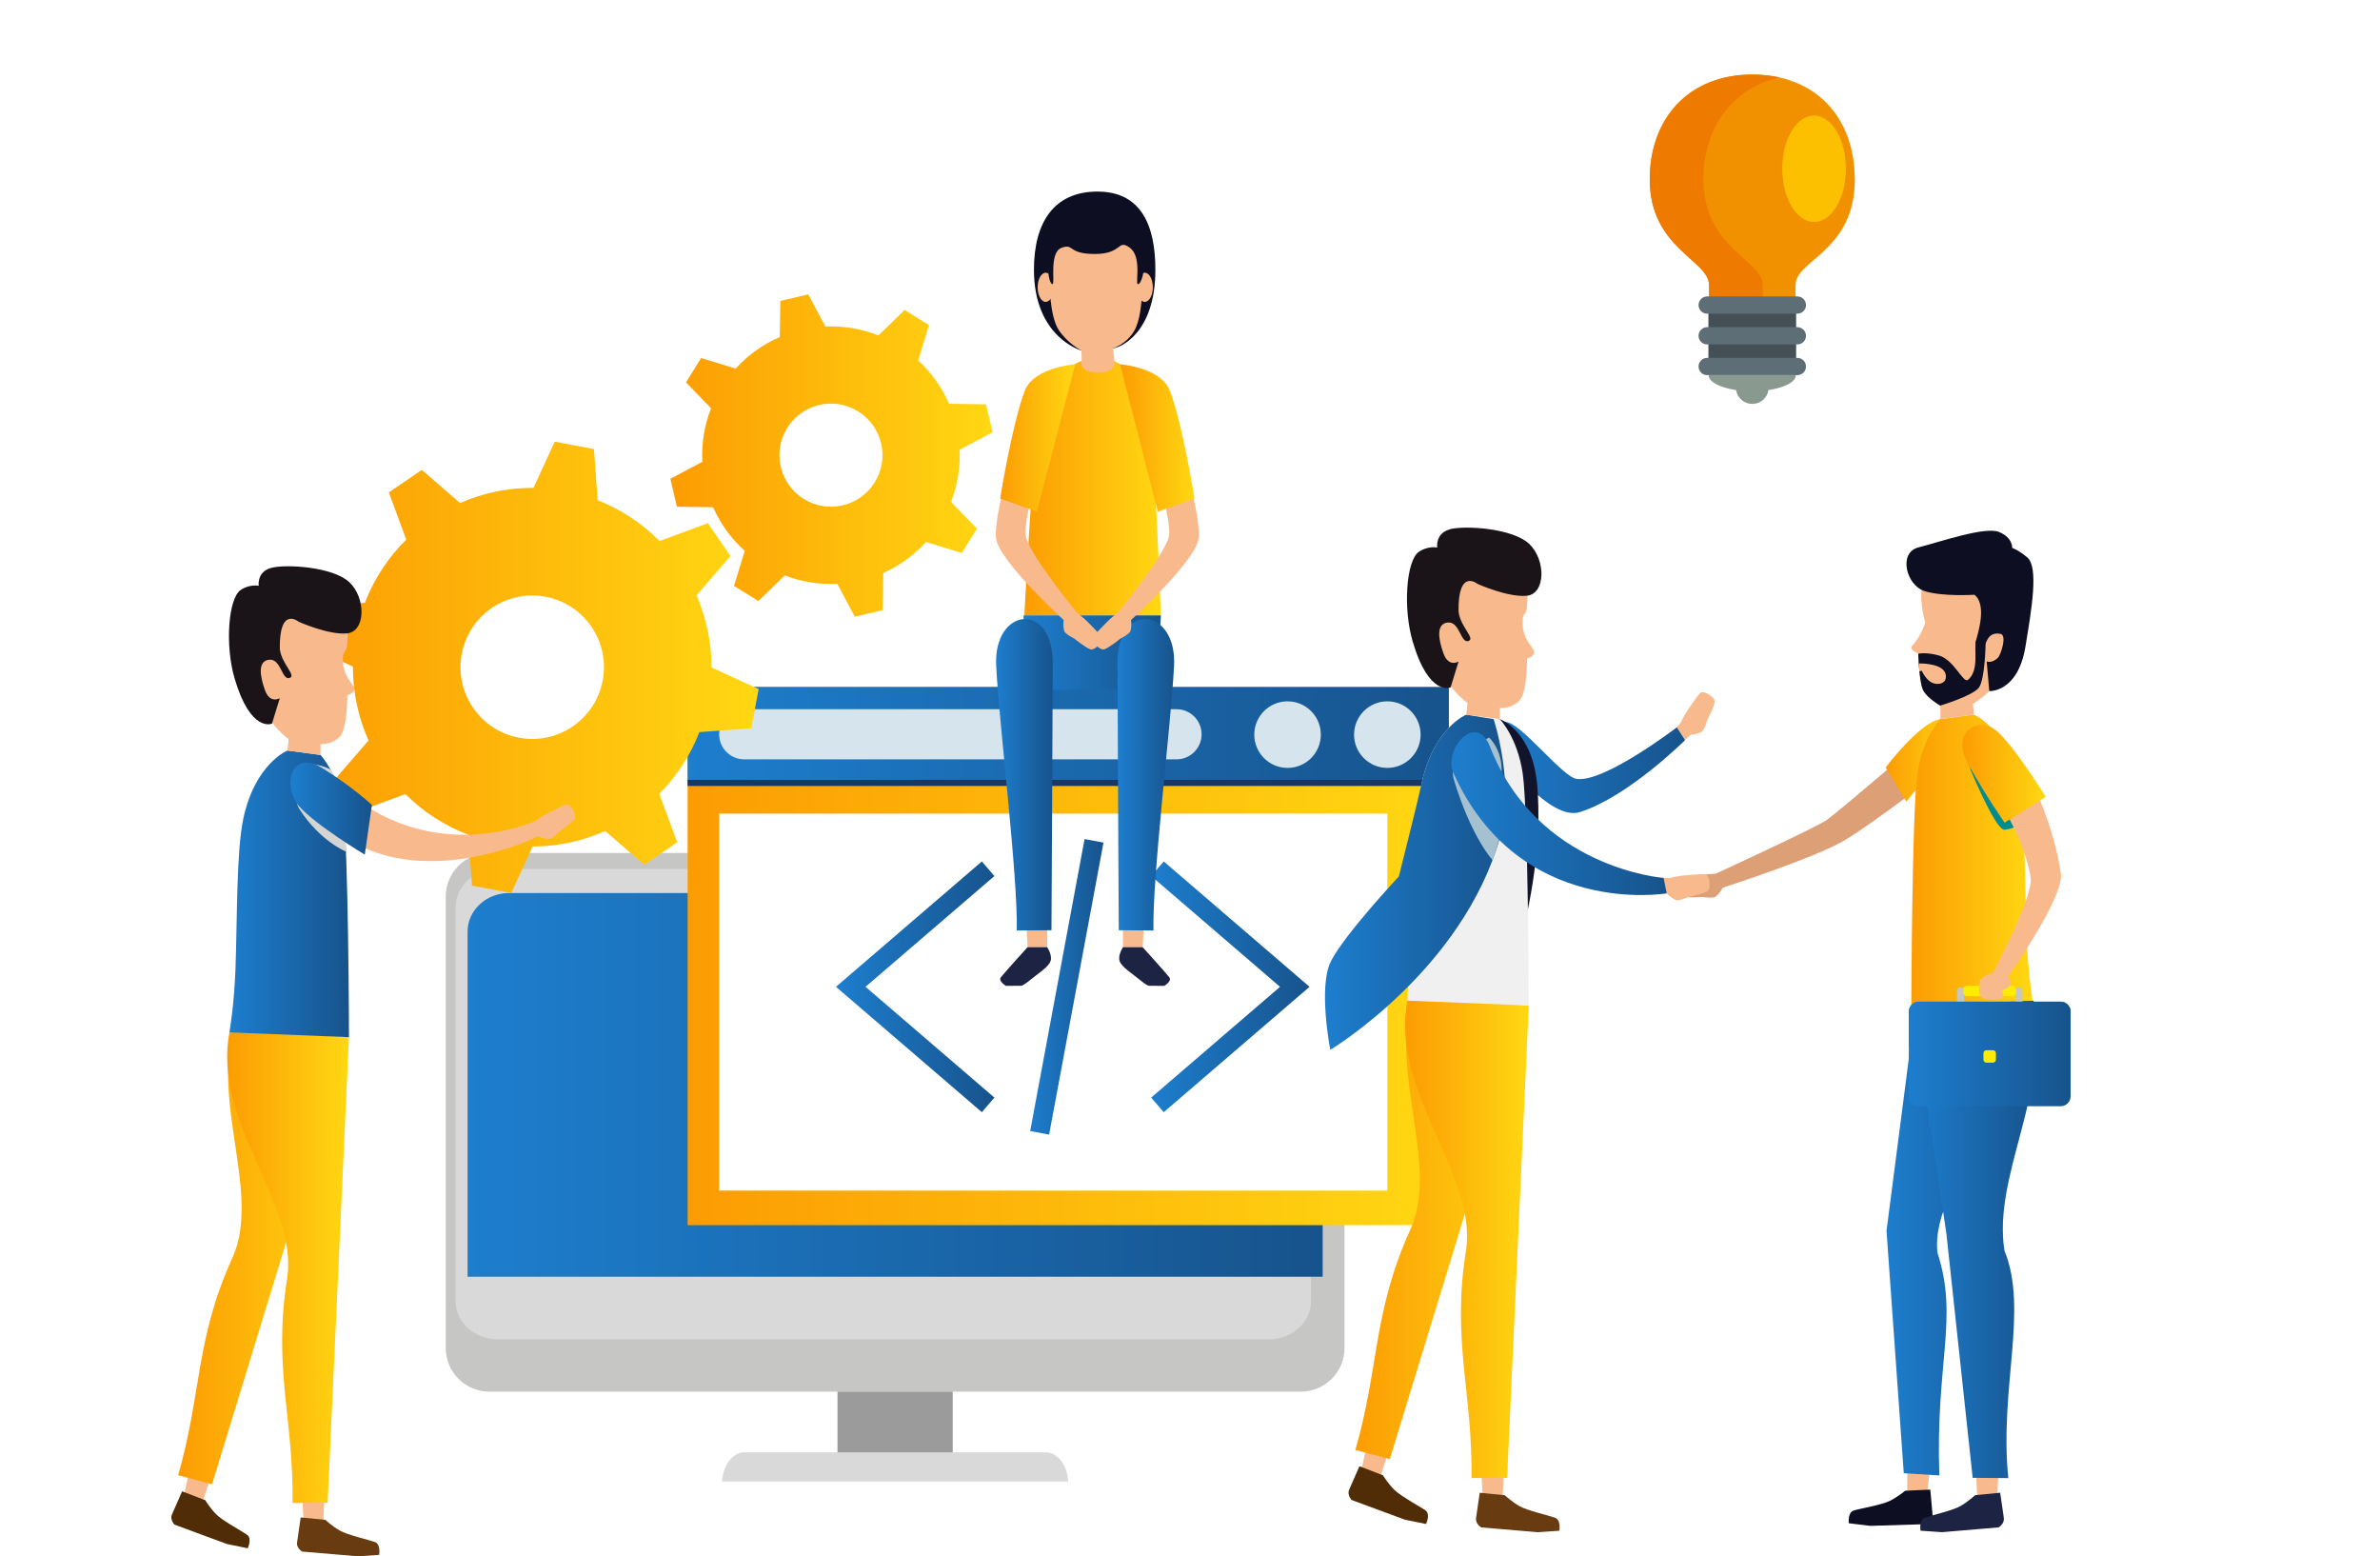 <?xml version="1.0" encoding="UTF-8"?>
<svg xmlns="http://www.w3.org/2000/svg" xmlns:xlink="http://www.w3.org/1999/xlink" viewBox="0 0 618 404">
  <defs>
    <style>
      .cls-1 {
        stroke: #193761;
        stroke-width: 1.58px;
      }

      .cls-1, .cls-2 {
        fill: #fff;
      }

      .cls-1, .cls-3, .cls-4, .cls-5 {
        stroke-miterlimit: 10;
      }

      .cls-6 {
        fill: #008c8f;
      }

      .cls-7 {
        fill: #dd9f76;
      }

      .cls-8 {
        fill: url(#linear-gradient-15);
      }

      .cls-9 {
        fill: url(#linear-gradient-13);
      }

      .cls-10 {
        fill: url(#linear-gradient-28);
      }

      .cls-11 {
        fill: #fcc000;
      }

      .cls-12 {
        fill: url(#linear-gradient-2);
      }

      .cls-13 {
        fill: url(#linear-gradient-25);
      }

      .cls-14 {
        fill: url(#linear-gradient-10);
      }

      .cls-15 {
        fill: url(#linear-gradient-12);
      }

      .cls-16 {
        fill: #5d6e77;
      }

      .cls-17 {
        fill: url(#linear-gradient-27);
      }

      .cls-18 {
        fill: #f0f0f0;
      }

      .cls-19 {
        fill: url(#linear-gradient-26);
      }

      .cls-20 {
        fill: #454f56;
      }

      .cls-21 {
        fill: #8a9990;
      }

      .cls-22 {
        fill: #1a1418;
      }

      .cls-23 {
        fill: url(#linear-gradient-30);
      }

      .cls-3 {
        stroke: url(#linear-gradient-6);
      }

      .cls-3, .cls-4, .cls-5 {
        fill: none;
        stroke-width: 5px;
      }

      .cls-24 {
        fill: url(#linear-gradient-3);
      }

      .cls-25 {
        fill: url(#linear-gradient-22);
      }

      .cls-26 {
        fill: url(#linear-gradient-24);
      }

      .cls-27 {
        fill: #d6e5ed;
      }

      .cls-28 {
        isolation: isolate;
      }

      .cls-29 {
        fill: #12142b;
      }

      .cls-4 {
        stroke: url(#linear-gradient-4);
      }

      .cls-30 {
        fill: url(#linear-gradient-8);
      }

      .cls-31 {
        fill: #259cc5;
      }

      .cls-32 {
        fill: #ee7a00;
      }

      .cls-33 {
        fill: #a5c1d0;
        mix-blend-mode: multiply;
      }

      .cls-34 {
        fill: #f8ba8c;
      }

      .cls-35 {
        fill: #9c9b9b;
      }

      .cls-36 {
        fill: #502d07;
      }

      .cls-37 {
        fill: url(#linear-gradient-14);
      }

      .cls-38 {
        fill: #683b11;
      }

      .cls-39 {
        fill: url(#linear-gradient-29);
      }

      .cls-40 {
        fill: url(#linear-gradient-20);
      }

      .cls-41 {
        fill: url(#linear-gradient-17);
      }

      .cls-42 {
        fill: url(#linear-gradient-7);
      }

      .cls-43 {
        fill: url(#linear-gradient-9);
      }

      .cls-44 {
        fill: #f29100;
      }

      .cls-45 {
        fill: url(#linear-gradient-11);
      }

      .cls-46 {
        fill: url(#linear-gradient-19);
      }

      .cls-47 {
        fill: #d4d4d3;
      }

      .cls-48 {
        fill: url(#linear-gradient-21);
      }

      .cls-49 {
        fill: #1d2342;
      }

      .cls-50 {
        fill: url(#linear-gradient-16);
      }

      .cls-51 {
        fill: url(#linear-gradient);
      }

      .cls-52 {
        fill: #0e0e22;
      }

      .cls-53 {
        fill: url(#linear-gradient-23);
      }

      .cls-54 {
        fill: url(#linear-gradient-31);
      }

      .cls-55 {
        fill: #ffec00;
      }

      .cls-56 {
        fill: #d9d9d9;
      }

      .cls-57 {
        fill: #c6c6c5;
      }

      .cls-5 {
        stroke: url(#linear-gradient-5);
      }

      .cls-58 {
        fill: url(#linear-gradient-18);
      }
    </style>
    <linearGradient id="linear-gradient" x1="121.41" y1="281.62" x2="343.45" y2="281.62" gradientUnits="userSpaceOnUse">
      <stop offset="0" stop-color="#1d7ece"/>
      <stop offset="1" stop-color="#17538c"/>
    </linearGradient>
    <linearGradient id="linear-gradient-2" x1="178.55" y1="248.19" x2="376.22" y2="248.19" gradientUnits="userSpaceOnUse">
      <stop offset="0" stop-color="#fc9c03"/>
      <stop offset=".99" stop-color="#ffd712"/>
    </linearGradient>
    <linearGradient id="linear-gradient-3" x1="178.55" y1="190.78" x2="376.22" y2="190.78" xlink:href="#linear-gradient"/>
    <linearGradient id="linear-gradient-4" x1="217.08" y1="256.17" x2="258.21" y2="256.17" xlink:href="#linear-gradient"/>
    <linearGradient id="linear-gradient-5" x1="298.92" y1="256.17" x2="340.05" y2="256.17" xlink:href="#linear-gradient"/>
    <linearGradient id="linear-gradient-6" x1="267.5" y1="256.17" x2="286.53" y2="256.17" xlink:href="#linear-gradient"/>
    <linearGradient id="linear-gradient-7" x1="174.07" y1="118.23" x2="257.73" y2="118.23" xlink:href="#linear-gradient-2"/>
    <linearGradient id="linear-gradient-8" x1="79.82" y1="173.23" x2="196.99" y2="173.23" xlink:href="#linear-gradient-2"/>
    <linearGradient id="linear-gradient-9" x1="46.25" y1="323.07" x2="90.4" y2="323.07" xlink:href="#linear-gradient-2"/>
    <linearGradient id="linear-gradient-10" x1="58.98" y1="329.08" x2="90.62" y2="329.08" xlink:href="#linear-gradient-2"/>
    <linearGradient id="linear-gradient-11" x1="59.58" y1="232.04" x2="90.62" y2="232.04" xlink:href="#linear-gradient"/>
    <linearGradient id="linear-gradient-12" x1="75.41" y1="209.9" x2="96.56" y2="209.9" xlink:href="#linear-gradient"/>
    <linearGradient id="linear-gradient-13" x1="489.62" y1="197.33" x2="508.19" y2="197.33" xlink:href="#linear-gradient-2"/>
    <linearGradient id="linear-gradient-14" x1="489.86" y1="321.47" x2="527.16" y2="321.47" xlink:href="#linear-gradient"/>
    <linearGradient id="linear-gradient-15" x1="496.53" y1="321.73" x2="528.89" y2="321.73" xlink:href="#linear-gradient"/>
    <linearGradient id="linear-gradient-16" x1="496.31" y1="223.26" x2="527.81" y2="223.26" xlink:href="#linear-gradient-2"/>
    <linearGradient id="linear-gradient-17" x1="495.66" y1="273.6" x2="537.66" y2="273.6" xlink:href="#linear-gradient"/>
    <linearGradient id="linear-gradient-18" x1="495.66" y1="269.29" x2="537.66" y2="269.29" xlink:href="#linear-gradient"/>
    <linearGradient id="linear-gradient-19" x1="495.66" y1="267.89" x2="537.66" y2="267.89" xlink:href="#linear-gradient"/>
    <linearGradient id="linear-gradient-20" x1="509.56" y1="200.89" x2="531.21" y2="200.89" xlink:href="#linear-gradient-2"/>
    <linearGradient id="linear-gradient-21" x1="386.88" y1="199.24" x2="437.54" y2="199.24" xlink:href="#linear-gradient"/>
    <linearGradient id="linear-gradient-22" x1="351.95" y1="315.63" x2="396.74" y2="315.63" xlink:href="#linear-gradient-2"/>
    <linearGradient id="linear-gradient-23" x1="364.87" y1="321.73" x2="396.97" y2="321.73" xlink:href="#linear-gradient-2"/>
    <linearGradient id="linear-gradient-24" x1="344.05" y1="229.03" x2="390.91" y2="229.03" xlink:href="#linear-gradient"/>
    <linearGradient id="linear-gradient-25" x1="376.88" y1="211.21" x2="432.78" y2="211.21" xlink:href="#linear-gradient"/>
    <linearGradient id="linear-gradient-26" x1="265.77" y1="169.4" x2="301.43" y2="169.4" xlink:href="#linear-gradient"/>
    <linearGradient id="linear-gradient-27" x1="258.64" y1="201.13" x2="273.36" y2="201.13" xlink:href="#linear-gradient"/>
    <linearGradient id="linear-gradient-28" x1="290.17" y1="201.13" x2="304.88" y2="201.13" xlink:href="#linear-gradient"/>
    <linearGradient id="linear-gradient-29" x1="266" y1="126.72" x2="301.43" y2="126.72" xlink:href="#linear-gradient-2"/>
    <linearGradient id="linear-gradient-30" x1="290.86" y1="113.7" x2="310.19" y2="113.7" xlink:href="#linear-gradient-2"/>
    <linearGradient id="linear-gradient-31" x1="259.69" y1="113.7" x2="279.19" y2="113.7" xlink:href="#linear-gradient-2"/>
  </defs>
  <g class="cls-28">
    <rect class="cls-2" width="618" height="404"/>
    <g id="Layer_1" data-name="Layer 1">
      <g>
        <path class="cls-44" d="M481.62,46.56c0-15.82-9.94-27.21-26.62-27.21s-26.62,11.39-26.62,27.21c0,17.93,15.4,20.93,15.4,27.44v5.94h22.46v-5.94c0-6.52,15.4-8.76,15.4-27.44Z"/>
        <path class="cls-32" d="M442.32,46.56c0-13.44,7.53-23.68,19.73-26.46-2.19-.49-4.55-.75-7.05-.75-16.2,0-26.62,11.39-26.62,27.21,0,17.93,15.4,20.93,15.4,27.44v5.94h13.95v-5.94c0-6.52-15.4-9.51-15.4-27.44Z"/>
        <path class="cls-11" d="M479.31,43.81c0,7.63-3.7,13.81-8.26,13.81s-8.26-6.18-8.26-13.81,3.7-13.81,8.26-13.81,8.26,6.18,8.26,13.81Z"/>
        <path class="cls-21" d="M459.23,100.68c0,2.31-1.9,4.17-4.23,4.17s-4.23-1.87-4.23-4.17h8.47Z"/>
        <rect class="cls-20" x="443.61" y="79.94" width="22.78" height="14.45"/>
        <path class="cls-16" d="M468.95,79.19c0,1.24-1,2.24-2.24,2.24h-23.42c-1.24,0-2.24-1-2.24-2.24h0c0-1.24,1-2.24,2.24-2.24h23.42c1.24,0,2.24,1,2.24,2.24h0Z"/>
        <path class="cls-16" d="M468.95,87.17c0,1.24-1,2.24-2.24,2.24h-23.42c-1.24,0-2.24-1-2.24-2.24h0c0-1.24,1-2.24,2.24-2.24h23.42c1.24,0,2.24,1,2.24,2.24h0Z"/>
        <path class="cls-16" d="M468.95,95.14c0,1.24-1,2.24-2.24,2.24h-23.42c-1.24,0-2.24-1-2.24-2.24h0c0-1.24,1-2.24,2.24-2.24h23.42c1.24,0,2.24,1,2.24,2.24h0Z"/>
        <path class="cls-21" d="M466.33,97.38c0,2.3-5.07,4.17-11.33,4.17s-11.33-1.87-11.33-4.17h22.67Z"/>
      </g>
      <g>
        <path class="cls-57" d="M349.12,349.92c0,6.26-5.08,11.34-11.34,11.34H127.08c-6.26,0-11.34-5.08-11.34-11.34v-117.16c0-6.26,5.08-11.34,11.34-11.34h210.7c6.26,0,11.34,5.08,11.34,11.34v117.16Z"/>
        <path class="cls-56" d="M340.42,337.77c0,5.47-4.83,9.89-10.79,9.89h-200.53c-5.96,0-10.79-4.43-10.79-9.89v-102.27c0-5.47,4.83-9.9,10.79-9.9h200.53c5.96,0,10.79,4.43,10.79,9.9v102.27Z"/>
        <path class="cls-51" d="M343.45,331.43v-89.57c0-5.54-4.83-10.04-10.79-10.04h-200.46c-5.96,0-10.79,4.49-10.79,10.04v89.57h222.04Z"/>
        <path class="cls-31" d="M235.58,226.78c0,1.74-1.41,3.15-3.15,3.15s-3.15-1.41-3.15-3.15,1.41-3.15,3.15-3.15,3.15,1.41,3.15,3.15Z"/>
        <rect class="cls-35" x="217.47" y="361.26" width="29.92" height="19.53"/>
        <path class="cls-56" d="M277.39,384.57c-.28-4.23-2.77-7.56-5.82-7.56h-78.27c-3.06,0-5.54,3.32-5.82,7.56h89.91Z"/>
      </g>
      <g>
        <rect class="cls-12" x="178.55" y="178.33" width="197.66" height="139.71"/>
        <rect class="cls-2" x="186.74" y="211.21" width="173.5" height="97.86"/>
        <rect class="cls-24" x="178.55" y="178.33" width="197.66" height="24.91"/>
        <line class="cls-1" x1="178.55" y1="203.24" x2="376.22" y2="203.24"/>
        <path class="cls-27" d="M342.97,190.7c0,4.77-3.87,8.64-8.64,8.64s-8.64-3.87-8.64-8.64,3.87-8.64,8.64-8.64,8.64,3.87,8.64,8.64Z"/>
        <path class="cls-27" d="M368.88,190.7c0,4.77-3.87,8.64-8.64,8.64s-8.64-3.87-8.64-8.64,3.87-8.64,8.64-8.64,8.64,3.87,8.64,8.64Z"/>
        <polyline class="cls-4" points="256.58 225.52 220.91 256.17 256.58 286.82"/>
        <polyline class="cls-5" points="300.55 225.52 336.21 256.17 300.55 286.82"/>
        <line class="cls-3" x1="269.96" y1="294.07" x2="284.08" y2="218.27"/>
        <path class="cls-27" d="M312.01,190.61c0,3.6-2.92,6.51-6.52,6.51h-112.24c-3.6,0-6.51-2.91-6.51-6.51h0c0-3.6,2.91-6.51,6.51-6.51h112.24c3.6,0,6.52,2.92,6.52,6.51h0Z"/>
      </g>
      <g>
        <path class="cls-42" d="M203.76,149.37c4.43,1.71,9.08,2.41,13.66,2.19l4.52,8.52,7.25-1.7.15-9.65c4.15-1.84,7.96-4.54,11.13-8.02l9.28,2.85,3.93-6.33-6.74-6.95c1.72-4.39,2.44-9,2.25-13.53l8.55-4.54-1.7-7.25-9.61-.15c-1.82-4.2-4.53-8.05-8.02-11.26l2.81-9.15-6.32-3.93-6.81,6.61c-4.47-1.78-9.16-2.52-13.78-2.32l-4.43-8.35-7.25,1.7-.15,9.38c-4.28,1.85-8.2,4.61-11.45,8.2l-8.97-2.75-3.93,6.33,6.51,6.71c-1.77,4.51-2.5,9.24-2.26,13.9l-8.31,4.41,1.7,7.25,9.41.14c1.87,4.23,4.63,8.11,8.2,11.32l-2.79,9.1,6.33,3.93,6.85-6.65ZM208.71,129.52c-6.28-3.9-8.21-12.15-4.31-18.42,3.9-6.28,12.14-8.21,18.42-4.31,6.28,3.9,8.21,12.14,4.31,18.42-3.9,6.28-12.15,8.21-18.42,4.31Z"/>
        <path class="cls-30" d="M138.32,219.75c6.61,0,13-1.43,18.82-4.03l10.15,8.78,8.56-5.85-4.66-12.59c4.47-4.48,8.04-9.89,10.41-16.01l13.48-.98,1.91-10.19-12.24-5.63c.01-6.56-1.36-12.91-3.89-18.7l8.81-10.19-5.85-8.56-12.55,4.64c-4.48-4.53-9.92-8.17-16.08-10.58l-.96-13.29-10.19-1.92-5.51,12c-6.69-.05-13.16,1.33-19.06,3.93l-9.95-8.6-8.56,5.85,4.53,12.24c-4.62,4.56-8.32,10.11-10.74,16.4l-13.02.94-1.92,10.19,11.83,5.44c-.03,6.74,1.41,13.25,4.06,19.18l-8.57,9.9,5.85,8.56,12.29-4.55c4.55,4.56,10.08,8.19,16.34,10.57l.95,13.21,10.19,1.91,5.55-12.07ZM134.76,191.5c-10.11-1.9-16.76-11.64-14.86-21.74,1.9-10.1,11.63-16.76,21.74-14.86,10.11,1.9,16.76,11.63,14.86,21.74-1.9,10.11-11.64,16.76-21.74,14.86Z"/>
      </g>
      <g>
        <polygon class="cls-34" points="52.8 389.3 47.82 387.93 54.54 357.03 63.43 356.61 52.8 389.3"/>
        <path class="cls-36" d="M44.62,393.21c-.52,1.25.64,2.55.64,2.55l13.66,5.05,5.4,1.11s1.21-2.52-.15-3.5c-1.37-.98-6.37-3.64-8-5.29-1.64-1.64-2.87-3.69-2.87-3.69l-6.01-2.31s-2.14,4.84-2.67,6.08Z"/>
        <path class="cls-43" d="M90.4,269.9l-35.34,115.41-8.81-2.35c6.11-21.06,4.44-35.22,14.1-56.46,8.13-17.85-7.95-44.34,2.59-65.66,6.65,1.84,27.45,9.06,27.45,9.06Z"/>
        <polygon class="cls-34" points="83.97 394.54 78.81 394.54 77.07 362.96 85.52 360.2 83.97 394.54"/>
        <path class="cls-38" d="M77.12,400.48c-.17,1.34,1.3,2.29,1.3,2.29l14.52,1.23,5.5-.37s.5-2.76-1.08-3.33c-1.58-.58-7.1-1.82-9.12-2.97-2.01-1.15-3.75-2.79-3.75-2.79l-6.41-.63s-.78,5.23-.95,6.57Z"/>
        <path class="cls-34" d="M92.52,207.53c22.76,16.55,46.45,5.62,46.45,5.62,0,0,1.69-1.23,2.88-1.84.82-.42,3.99-2.11,5.1-2.45,1.11-.34,2.89,2.67,2.22,3.75-.66,1.06-3.97,3.26-3.97,3.26,0,0-1.81,1.95-2.71,1.93-1.36-.03-2.76-.7-2.76-.7,0,0-26.58,13.36-47.99,1.61-7.43-4.11-5.74-16.81.77-11.16Z"/>
        <path class="cls-14" d="M90.62,269.24l-5.54,120.85-9.11.07c.28-21.93-5.1-35.13-1.42-58.17,3.08-19.37-19.46-40.63-14.97-63.99,6.9,0,31.04,1.24,31.04,1.24Z"/>
        <path class="cls-45" d="M59.58,268l31.04,1.24s-.12-49.52-1.55-59.33c-1.35-9.28-5.85-13.93-5.85-13.93l-8.59-1.14s-8.45,3.39-11.48,17.82c-1.76,8.37-1.54,25.67-2,38.72-.33,9.43-1.57,16.63-1.57,16.63Z"/>
        <path class="cls-34" d="M83.22,195.98l-8.59-1.14.32-2.96s-4.52-3.34-6.02-7.27c-1.64-4.27-2.13-12.54-2.42-17.52-.37-6.27,3.7-11.67,3.7-11.67l17.95,1.99s2.22,2.62,2.11,7.99c-.1,5.37-1.36,2.37-1.22,6.35.14,3.99,2.82,5.88,2.95,7.02.14,1.14-1.82,1.71-1.82,1.71,0,0,.08,8.45-1.88,10.67-1.96,2.23-5.07,1.99-5.07,1.99v2.83Z"/>
        <path class="cls-22" d="M70.35,147.43c-3.71,1.05-3.17,4.63-3.17,4.63,0,0-2.42-.49-4.73,1.13-3.16,2.22-4.06,14.31-1.54,22.91,4.18,14.24,9.71,11.75,9.71,11.75l2.04-6.62s-2.54,1.61-3.87-2.09c-1.33-3.7-1.9-7.6,1.14-7.88,3.04-.28,3.23,5.32,5.22,4.75,1.99-.57-2.13-3.7-2.49-7.6-.17-11.2,4.87-7.02,4.87-7.02,0,0,7.73,3.49,12.59,3.03,4.87-.47,4.92-9.23.6-13.28-4.33-4.05-16.66-4.75-20.36-3.7Z"/>
        <path class="cls-47" d="M89.83,221.06s-6.66-2.65-12.03-10.94c-3.13-4.84,3.47-11.73,3.47-11.73,0,0,2.71.27,4.71,1.45,3.84,7.13,3.84,21.23,3.84,21.23Z"/>
        <path class="cls-15" d="M94.71,221.85s-12.82-7.69-17.09-12.61c-4.37-5.03-2.17-14.91,5.98-9.9,7.87,4.83,12.97,9.62,12.97,9.62l-1.85,12.9Z"/>
      </g>
      <g>
        <g>
          <path class="cls-7" d="M500.81,190.54s-20.73,17.96-26.32,22.22c-2.33,1.78-28.97,14.04-28.97,14.04,0,0-2.12.07-3.46.32-.92.17-4.51.78-5.61,1.2-1.1.41-.66,3.94.54,4.38,1.19.44,5.21.15,5.21.15,0,0,2.66.44,3.37-.14,1.07-.87,1.78-2.28,1.78-2.28,0,0,24.13-7.76,31.85-12.42,7.42-4.48,26.09-18.77,26.09-18.77l-4.48-8.69Z"/>
          <path class="cls-9" d="M495.03,208.11l9.18-11.84s9.21-10.94-.39-9.59c-5.29.75-14.2,12.56-14.2,12.56l5.41,8.87Z"/>
          <polygon class="cls-34" points="495.23 387.01 500.46 387.29 503.96 355.4 495.54 352.13 495.23 387.01"/>
          <path class="cls-52" d="M501.83,393.4c.1,1.37-1.44,2.25-1.44,2.25l-14.77.45-5.55-.68s-.35-2.82,1.28-3.31c1.63-.5,7.3-1.45,9.4-2.51,2.1-1.05,3.95-2.62,3.95-2.62l6.53-.29s.5,5.34.6,6.71Z"/>
          <path class="cls-37" d="M497.57,260.01l-7.71,59.5,4.48,62.92,9.23.58c-1.02-29.34,5.07-40.81-.49-57.82-2.06-19.79,27.09-41.14,23.82-65.04-6.99-.38-29.33-.14-29.33-.14Z"/>
          <polygon class="cls-34" points="513.38 388.15 518.61 388.15 520.38 356.11 511.8 353.31 513.38 388.15"/>
          <path class="cls-49" d="M520.32,394.17c.17,1.36-1.31,2.32-1.31,2.32l-14.73,1.25-5.58-.38s-.51-2.8,1.1-3.38c1.6-.58,7.21-1.84,9.25-3.01,2.04-1.17,3.81-2.83,3.81-2.83l6.51-.64s.79,5.31.97,6.66Z"/>
          <path class="cls-8" d="M496.53,261.01l8.88,59.23,6.82,63.39,9.25.07c-2.35-23.53,5.27-43.65-.99-59.02-3.13-19.65,12.1-41.23,7.54-64.92-7,0-31.5,1.26-31.5,1.26Z"/>
          <path class="cls-50" d="M527.81,259.76l-31.5,1.26s.13-50.25,1.57-60.2c1.37-9.42,5.94-14.13,5.94-14.13l8.74-1.18s8.54,3.46,11.62,18.1c1.78,8.5,1.56,26.05,2.04,39.28.34,9.57,1.59,16.88,1.59,16.88Z"/>
          <path class="cls-34" d="M503.82,186.68l8.74-1.18-.26-2.77s4.9-2.91,6.82-6.73c2.09-4.14,3.43-12.44,4.23-17.44,1.01-6.29-4.97-12.4-4.97-12.4l-15.89.42s-2.67,1.19-3.51,6.57c-.52,3.31.93,8.47.93,8.47,0,0-1.03,3.51-3.47,6.13-.79.85,1.67,1.92,1.67,1.92,0,0,.25,7.2,1.19,9.31.93,2.11,4.54,4.19,4.54,4.19v3.51Z"/>
          <path class="cls-52" d="M498.1,169.71c0,.15.05,1.17.12,2.51.05.63.1,1.34.17,2.05.19,1.85.49,3.78.88,4.71.93,2.12,4.54,4.19,4.54,4.19,0,0,8.32-2.49,10-4.63,1.66-2.12,1.78-11.53,1.78-11.53,0,0-1.9-2.93-2.51-.59-.58,2.34.88,7.61-2.05,10.05-1.27,1.05-3.58-5.19-7.59-6.32-3.36-.93-5.34-.44-5.34-.44Z"/>
          <path class="cls-34" d="M498.22,172.23c.05.63.1,1.34.17,2.05l.63-.15s1.27,3.05,3.56,3.37c1.44.19,2.73-.37,2.71-1.93-.05-3.32-6.12-3.37-7.07-3.34Z"/>
          <path class="cls-52" d="M519.04,138.09c3.64,1.44,3.45,4.13,3.45,4.13,0,0,1.77.62,3.94,2.5,2.96,2.56,1.12,13.37-.49,23.11-1.98,12.04-9.4,11.57-9.4,11.57l-.67-7.71s1.29.61,2.89-.91c.78-.75,2.49-5.93.66-6.25-4.39-.76-3.35,4.57-5.3,3.79-1.95-.78-.92-1.58-.16-5.47,1.53-7.01-1.3-8.46-1.3-8.46,0,0-8.13.54-12.87-.93-4.83-1.49-6.93-9.99-1.68-11.35,5.89-1.52,17.31-5.47,20.94-4.03Z"/>
          <path class="cls-6" d="M511.02,198.26s7.03,17.34,9.5,17.13c5.83-.51,7.3-6.39,7.3-6.39-5.9-3.83-7.1-8.66-10.89-10.66-4.12,5.09-5.91-.07-5.91-.07Z"/>
          <g>
            <path class="cls-57" d="M524.46,256.32h-15.62c-.38,0-.69.56-.69,1.24v14.3c0,.68.31,1.24.69,1.24h.47c.38,0,.69-.55.69-1.24v-13.68h13.29v13.68c0,.68.31,1.24.69,1.24h.48c.38,0,.69-.55.69-1.24v-14.3c0-.68-.31-1.24-.69-1.24Z"/>
            <path class="cls-41" d="M498.24,260.03h36.83c1.43,0,2.59,1.16,2.59,2.59v21.97c0,1.43-1.16,2.58-2.58,2.58h-36.84c-1.43,0-2.59-1.16-2.59-2.59v-21.97c0-1.43,1.16-2.59,2.59-2.59Z"/>
            <path class="cls-58" d="M537.66,271.5v-7.48c0-1.43-1.16-2.58-2.59-2.58h-36.83c-1.43,0-2.59,1.16-2.59,2.58v7.48l21,5.65,21-5.65Z"/>
            <path class="cls-46" d="M537.66,271.39v-8.78c0-1.43-1.16-2.58-2.59-2.58h-36.83c-1.43,0-2.59,1.16-2.59,2.58v8.78l21,4.36,21-4.36Z"/>
            <path class="cls-55" d="M515.82,272.63h1.68c.43,0,.77.35.77.77v1.68c0,.43-.35.78-.78.78h-1.68c-.43,0-.78-.35-.78-.78v-1.68c0-.43.35-.78.78-.78Z"/>
            <path class="cls-55" d="M510.81,255.88h11.7c.56,0,1.01.45,1.01,1.01v.7c0,.56-.45,1.01-1.01,1.01h-11.7c-.56,0-1.01-.45-1.01-1.01v-.7c0-.56.45-1.01,1.01-1.01Z"/>
          </g>
          <path class="cls-34" d="M518.9,207.69c4.42,6.71,7.95,15.63,8.4,20.5.45,4.87-9.76,24.3-9.76,24.3,0,0-2.69.86-3.37,2.04-.46.81-.39,3.52.3,4.31.78.88,4.66.64,5.08.47,1.17-.49.33-2.23.33-2.23,0,0,2.14-.65,2.15-1.57.03-1.38-.54-2.06-.54-2.06,0,0,14.41-20.4,13.65-26.56-.77-6.17-3.69-15.85-6.66-21.91-3.82-7.72-14.99-4.15-9.57,2.72Z"/>
          <path class="cls-40" d="M531.21,206.85s-7.5-12.15-12.28-16.71c-4.89-4.66-12.6-.38-7.91,8.12,4.53,8.2,9.5,15.3,9.5,15.3l10.7-6.7Z"/>
        </g>
        <g>
          <path class="cls-34" d="M390.5,190.07s14.68,14.46,19.6,13.4c17.84-3.83,26.31-15.88,26.31-15.88,0,0,.92-1.91,1.68-3.03.53-.77,2.54-3.81,3.36-4.66.82-.84,3.87.98,3.79,2.27-.08,1.27-1.97,4.83-1.97,4.83,0,0-.67,2.61-1.49,3.03-1.23.63-2.8.71-2.8.71,0,0-12.95,12.46-27.79,19.04-4.09,1.82-18.18-6.68-18.18-6.68l-2.54-13.03Z"/>
          <path class="cls-48" d="M437.54,192.14s-14.73,14.67-27.25,18.66c-7.99,2.55-20.26-14.74-20.26-14.74,0,0-7.63-8.31.88-8.63,3.8-.14,14.67,14.18,18.45,14.76,7.13,1.1,26.04-13.37,26.04-13.37l2.14,3.32Z"/>
          <path class="cls-29" d="M393.92,247.76c3.73-13.51,6.51-29.26,5.24-43.92-1.24-14.26-9.7-17.16-9.7-17.16l-5.99,1.62s-6.81,6.24-4.52,21.02c.61,3.96,2.95,24.45,2.95,24.45,0,0,6.62,33.54,12.02,13.98Z"/>
          <polygon class="cls-34" points="358.59 382.83 353.54 381.44 360.36 350.09 369.38 349.67 358.59 382.83"/>
          <path class="cls-36" d="M350.3,386.79c-.53,1.27.65,2.59.65,2.59l13.86,5.12,5.48,1.12s1.23-2.56-.16-3.55c-1.39-.99-6.46-3.69-8.11-5.36-1.66-1.67-2.92-3.74-2.92-3.74l-6.1-2.35s-2.18,4.91-2.71,6.17Z"/>
          <path class="cls-25" d="M396.74,261.68l-35.86,117.1-8.94-2.39c6.2-21.37,4.5-35.74,14.31-57.28,8.25-18.11-8.07-44.99,2.63-66.62,6.75,1.86,27.86,9.19,27.86,9.19Z"/>
          <g>
            <polygon class="cls-34" points="390.22 388.15 384.98 388.15 383.22 356.11 391.8 353.31 390.22 388.15"/>
            <path class="cls-38" d="M383.27,394.18c-.17,1.36,1.32,2.32,1.32,2.32l14.73,1.25,5.58-.38s.51-2.8-1.1-3.38c-1.6-.58-7.21-1.84-9.25-3.01-2.04-1.17-3.81-2.83-3.81-2.83l-6.51-.64s-.79,5.31-.97,6.67Z"/>
            <path class="cls-53" d="M396.97,261.01l-5.62,122.62-9.25.07c.29-22.25-5.17-35.65-1.45-59.02,3.13-19.65-19.75-41.23-15.19-64.92,7,0,31.5,1.26,31.5,1.26Z"/>
          </g>
          <path class="cls-18" d="M365.47,259.76l31.5,1.26s-.13-50.25-1.57-60.2c-1.37-9.42-5.94-14.13-5.94-14.13l-8.72-1.16s-8.57,3.44-11.65,18.08c-1.78,8.5-3.63,56.16-3.63,56.16Z"/>
          <path class="cls-26" d="M345.57,249.59c-3.34,6.62-.14,22.94-.14,22.94,0,0,34.38-20.62,44.11-55.29,3.87-13.78-1.7-30.56-1.7-30.56l-7.1-1.16s-8.57,3.44-11.65,18.08c-.82,3.92-5.86,23.92-5.86,23.92,0,0-14.18,15.13-17.67,22.07Z"/>
          <path class="cls-34" d="M389.46,186.68l-8.72-1.16.33-3s-4.58-3.39-6.11-7.38c-1.66-4.33-2.16-12.72-2.45-17.77-.37-6.36,3.75-11.84,3.75-11.84l18.21,2.02s2.25,2.66,2.14,8.1c-.11,5.45-1.38,2.4-1.23,6.45.14,4.04,2.86,5.97,2.99,7.12.14,1.15-1.85,1.74-1.85,1.74,0,0,.08,8.57-1.91,10.83-1.99,2.26-5.15,2.02-5.15,2.02v2.87Z"/>
          <path class="cls-22" d="M376.41,137.43c-3.76,1.07-3.22,4.7-3.22,4.7,0,0-2.45-.5-4.8,1.15-3.21,2.25-4.13,14.52-1.57,23.24,4.24,14.45,9.85,11.92,9.85,11.92l2.07-6.72s-2.58,1.64-3.93-2.12c-1.35-3.76-1.93-7.71,1.15-8,3.08-.29,3.28,5.39,5.3,4.82,2.02-.58-2.16-3.76-2.53-7.71-.17-11.36,4.94-7.13,4.94-7.13,0,0,7.84,3.54,12.78,3.07,4.94-.47,4.99-9.37.61-13.48-4.39-4.11-16.9-4.82-20.66-3.76Z"/>
          <path class="cls-34" d="M392.09,204.83c15.04,24.27,41.49,23.08,41.49,23.08,0,0,2.06-.5,3.42-.62.93-.08,4.56-.46,5.73-.35,1.18.1,1.69,3.62.65,4.37-1.03.74-4.98,1.54-4.98,1.54,0,0-2.44,1.14-3.29.77-1.26-.55-2.32-1.72-2.32-1.72,0,0-30.1,2.37-45.7-16.88-5.41-6.71,1.05-17.99,5.01-10.19Z"/>
          <path class="cls-33" d="M387.56,223.27s-5.55-5.92-10.1-21.08c-1.68-5.61,9.21-10.72,9.21-10.72,0,0,4.24,3.84,3.03,10.72,2.66,9.41-2.14,21.08-2.14,21.08Z"/>
          <path class="cls-13" d="M432.78,231.9s-38.26,6.62-55.36-31.18c-2.79-6.16,5.9-16.05,9.42-7.01,12.33,31.78,45.14,34.19,45.14,34.19l.8,4Z"/>
        </g>
      </g>
      <g>
        <path class="cls-19" d="M294.77,179.07c6.16,0,6.67-19.34,6.67-19.34h-35.65c-.15,7.66,2.62,19.34,8.41,19.34h20.58Z"/>
        <path class="cls-52" d="M289.05,90.41c-2.66.21-8.25.59-8.25.59,0,0-12.32-3.39-12.32-20.98,0-12.2,5.14-20.29,16.49-20.29s15.04,8.79,15.04,20.29c0,16.51-9.15,20.25-10.96,20.39Z"/>
        <polygon class="cls-34" points="271.93 245.89 266.83 245.89 265.11 214.68 271.89 211.95 271.93 245.89"/>
        <path class="cls-49" d="M259.92,253.66c-.84,1.03,1.28,2.26,1.28,2.26l4.06-.02s.74-.25,2.01-1.32c2.01-1.69,4.94-3.45,5.51-5.07.55-1.53-.86-3.63-.86-3.63h-5.1s-5.43,5.97-6.9,7.78Z"/>
        <path class="cls-17" d="M273.36,172.14c0,7.83-.33,69.34-.33,69.34l-9.01.07c.31-14.19-4.6-53.67-5.35-68.75s14.69-16.92,14.69-.66Z"/>
        <polygon class="cls-34" points="291.59 245.89 296.7 245.89 298.42 214.68 291.63 211.95 291.59 245.89"/>
        <path class="cls-49" d="M303.6,253.66c.84,1.03-1.28,2.26-1.28,2.26l-4.06-.02s-.74-.25-2.01-1.32c-2.01-1.69-4.94-3.45-5.51-5.07-.54-1.53.86-3.63.86-3.63h5.1s5.43,5.97,6.9,7.78Z"/>
        <path class="cls-10" d="M290.17,172.14c0,7.83.33,69.34.33,69.34l9.01.07c-.31-14.19,4.6-53.67,5.35-68.75.75-15.08-14.69-16.92-14.69-.66Z"/>
        <path class="cls-39" d="M266,159.73h35.43s-1.49-42.04-2.97-51.72c-1.72-11.3-9.1-14.3-9.1-14.3h-8.49s-8.59,2.4-11.34,17.61c-1.51,8.32-3.54,48.41-3.54,48.41Z"/>
        <path class="cls-34" d="M289.37,93.71s.81,2.95-4.3,2.95-4.19-2.95-4.19-2.95l-.08-2.71s-3.51-1.79-5.83-5.25c-2.51-3.75-2.5-12.41-2.79-18.78-.29-6.37,4.79-9.38,4.79-9.38h15.99s2.81,1.81,3.4,9.1c.05.62,1.16,13.79-1.77,19.07-1.97,3.53-5.55,4.66-5.55,4.66l.32,3.3Z"/>
        <path class="cls-34" d="M297.45,112.11s6.88,22.24,6.1,26.94c-.77,4.7-13.34,20.04-13.34,20.04,0,0-1.66,1.24-2.58,2.18-.63.65-3.16,3.15-3.81,4.1-.65.95,1.67,3.51,2.88,3.19,1.2-.31,4.24-2.8,4.24-2.8,0,0,2.37-1.13,2.61-2,.37-1.29.14-2.81.14-2.81,0,0,16.77-15.22,17.56-21.22.79-6-6.34-29.43-6.34-29.43l-7.47,1.8Z"/>
        <path class="cls-23" d="M300.64,132.83l-9.79-38.27s10.59.75,12.95,6.91c3.26,8.52,6.38,27.95,6.38,27.95l-9.55,3.41Z"/>
        <path class="cls-34" d="M272.43,112.11s-6.88,22.24-6.1,26.94c.77,4.7,13.34,20.04,13.34,20.04,0,0,1.66,1.24,2.58,2.18.64.65,3.16,3.15,3.81,4.1.65.95-1.68,3.51-2.88,3.19-1.2-.31-4.24-2.8-4.24-2.8,0,0-2.37-1.13-2.61-2-.37-1.29-.14-2.81-.14-2.81,0,0-16.77-15.22-17.56-21.22-.79-6,6.34-29.43,6.34-29.43l7.47,1.8Z"/>
        <path class="cls-54" d="M269.24,132.83l9.96-38.27s-10.76.75-13.12,6.91c-3.26,8.52-6.38,27.95-6.38,27.95l9.55,3.41Z"/>
        <path class="cls-34" d="M299.35,74.58c0,2.09-.94,3.79-2.09,3.79s-2.09-1.69-2.09-3.79.94-3.78,2.09-3.78,2.09,1.69,2.09,3.78Z"/>
        <path class="cls-34" d="M273.62,74.58c0,2.09-.93,3.79-2.09,3.79s-2.09-1.69-2.09-3.79.94-3.78,2.09-3.78,2.09,1.69,2.09,3.78Z"/>
        <path class="cls-52" d="M295.44,73.75c.69.15,1.47-2.25,1.47-3.59,1.82-10.08-3.73-15.29-12.12-15.29s-15.94,5.06-12.61,15.19c0,1.33.46,3.73,1.14,3.69.69-.05-.98-8.26,2.36-9.44,3.34-1.18,1.39,1.62,8.63,1.62s5.84-3.99,9.06-1.62c3.22,2.37,1.38,9.29,2.06,9.44Z"/>
      </g>
    </g>
  </g>
</svg>